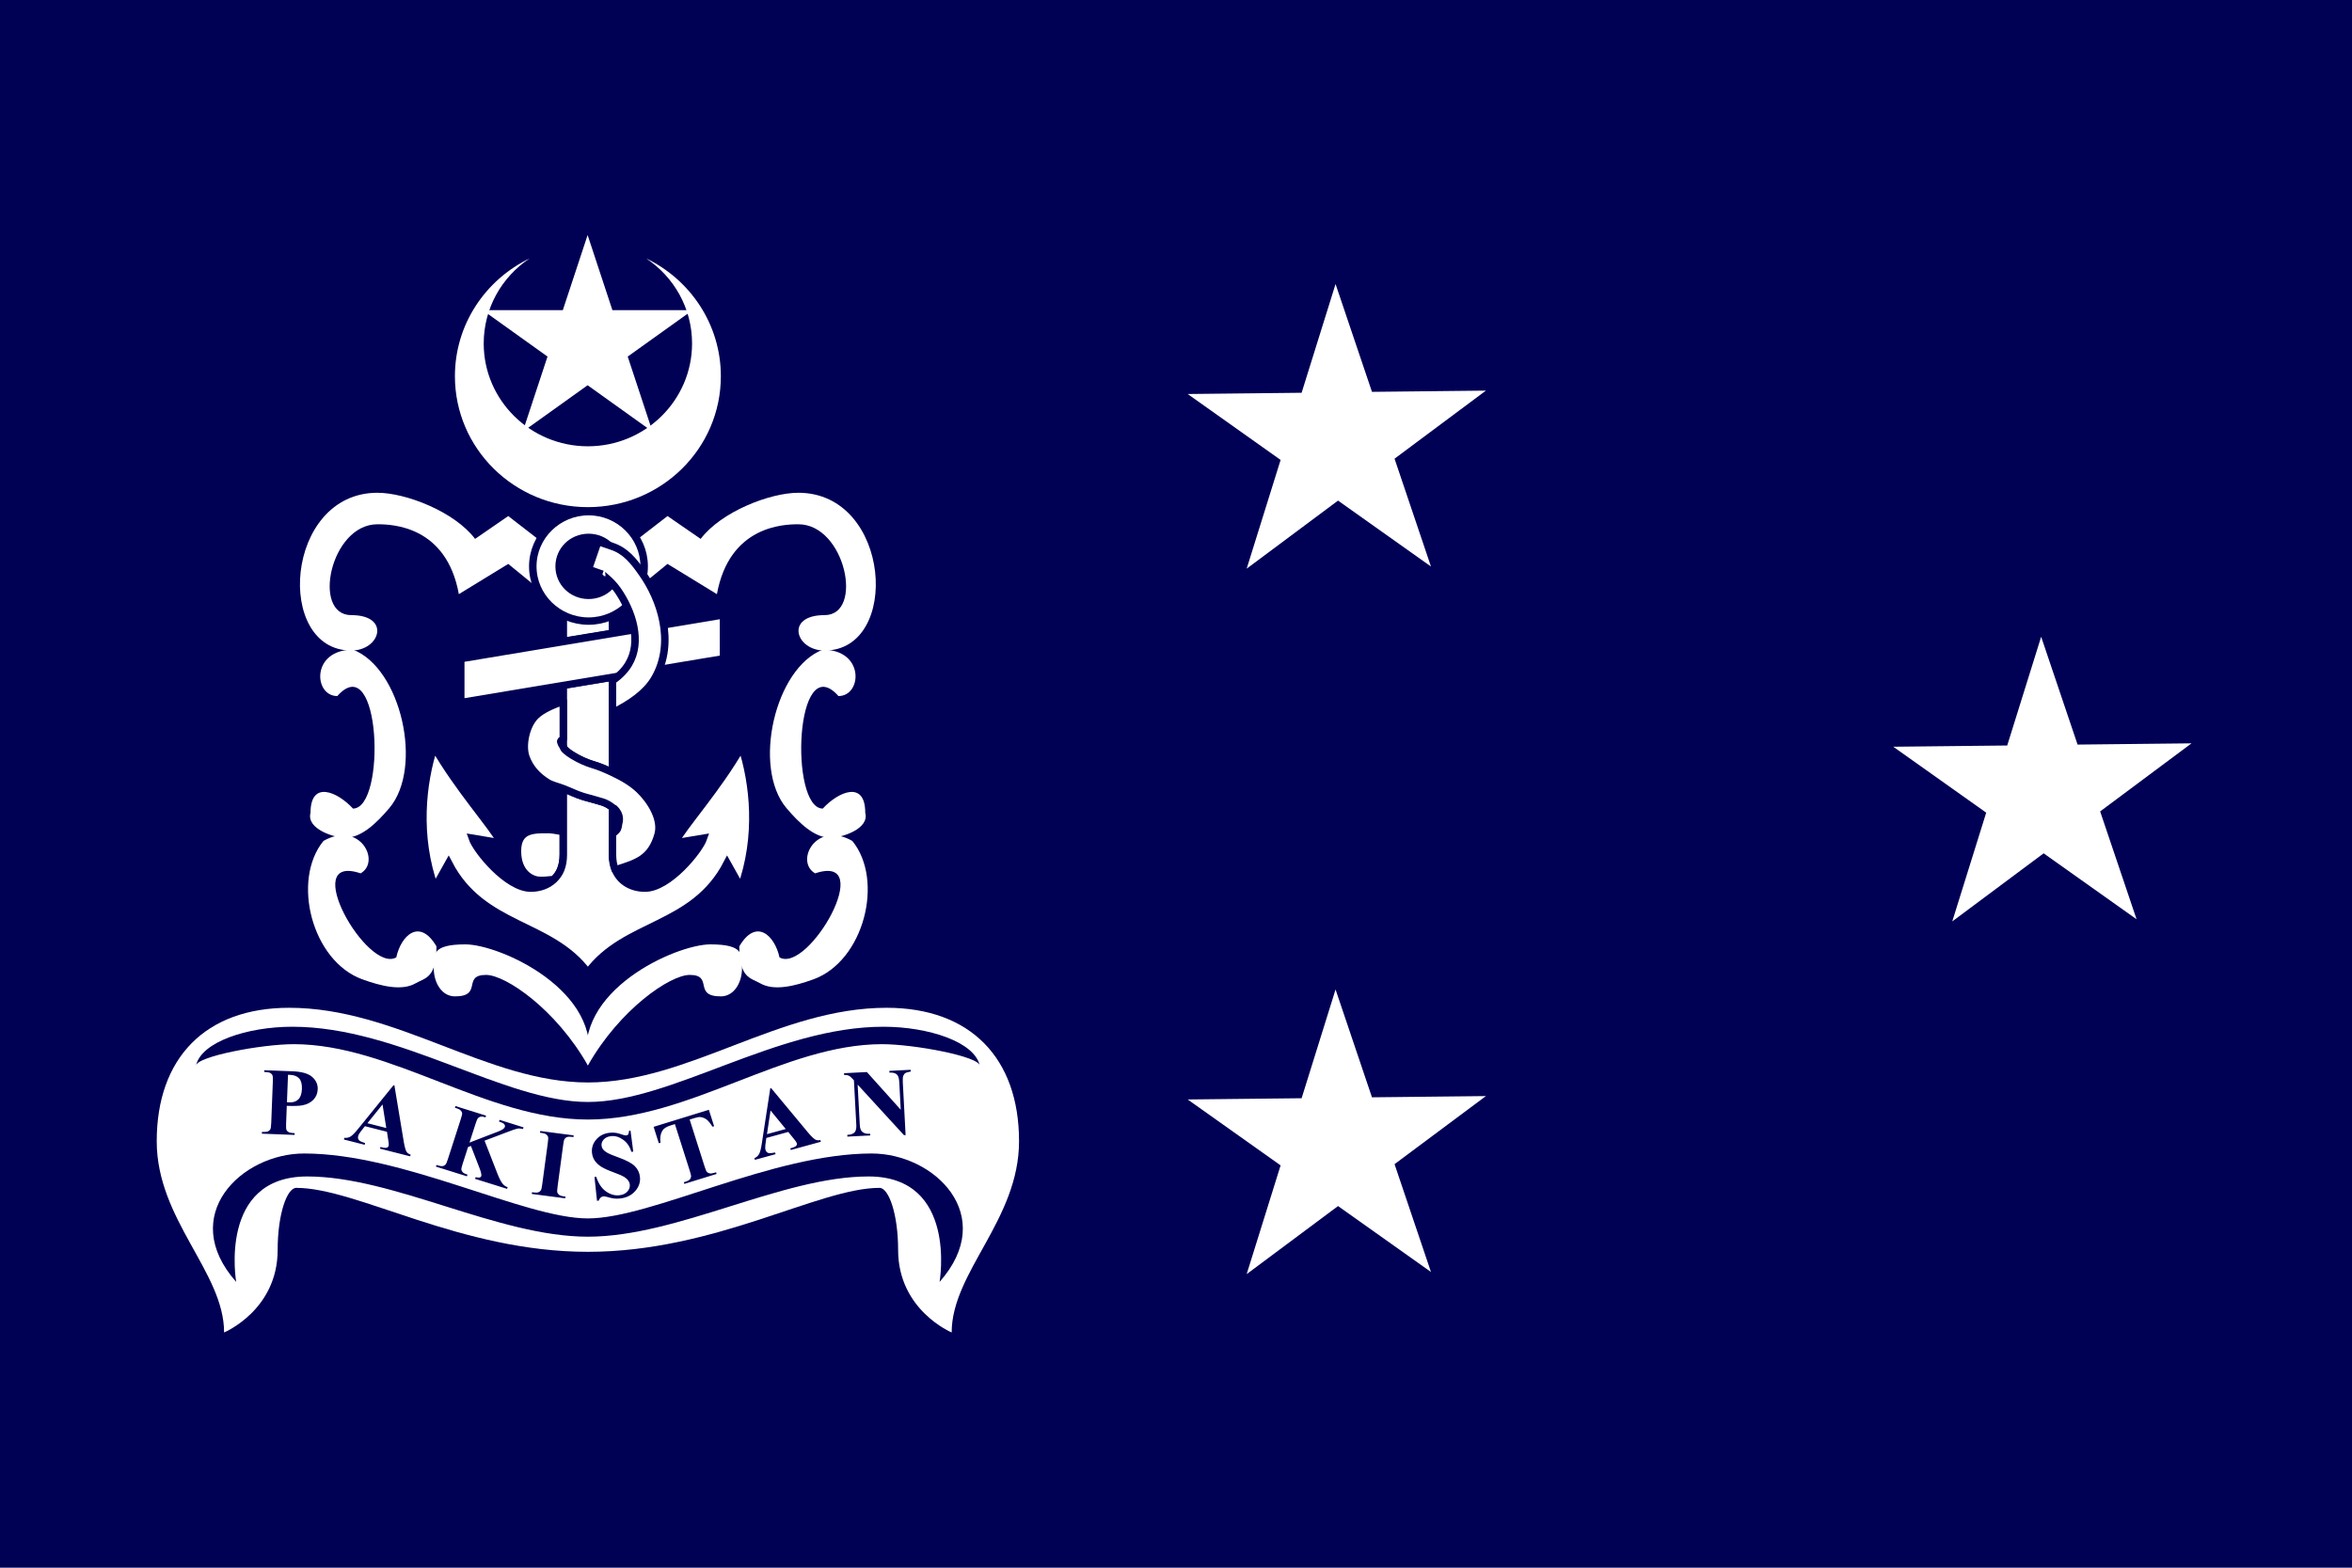 <?xml version="1.0" encoding="UTF-8" standalone="no"?>
<!-- Created with Inkscape (http://www.inkscape.org/) -->

<svg
   xmlns:dc="http://purl.org/dc/elements/1.1/"
   xmlns:cc="http://creativecommons.org/ns#"
   xmlns:rdf="http://www.w3.org/1999/02/22-rdf-syntax-ns#"
   xmlns:svg="http://www.w3.org/2000/svg"
   xmlns="http://www.w3.org/2000/svg"
   xmlns:xlink="http://www.w3.org/1999/xlink"
   xmlns:sodipodi="http://sodipodi.sourceforge.net/DTD/sodipodi-0.dtd"
   xmlns:inkscape="http://www.inkscape.org/namespaces/inkscape"
   width="600"
   height="400"
   id="svg2"
   sodipodi:version="0.32"
   inkscape:version="0.47 r22583"
   version="1.0"
   sodipodi:docname="Pakistan_Navy_Vice_Admiral.svg">
  <defs
     id="defs4">
    <inkscape:perspective
       sodipodi:type="inkscape:persp3d"
       inkscape:vp_x="0 : 200 : 1"
       inkscape:vp_y="0 : 1000 : 0"
       inkscape:vp_z="600 : 200 : 1"
       inkscape:persp3d-origin="300 : 133.33333 : 1"
       id="perspective2843" />
    <inkscape:perspective
       id="perspective2853"
       inkscape:persp3d-origin="0.5 : 0.33333333 : 1"
       inkscape:vp_z="1 : 0.5 : 1"
       inkscape:vp_y="0 : 1000 : 0"
       inkscape:vp_x="0 : 0.5 : 1"
       sodipodi:type="inkscape:persp3d" />
    <inkscape:perspective
       id="perspective2875"
       inkscape:persp3d-origin="0.5 : 0.33333333 : 1"
       inkscape:vp_z="1 : 0.5 : 1"
       inkscape:vp_y="0 : 1000 : 0"
       inkscape:vp_x="0 : 0.5 : 1"
       sodipodi:type="inkscape:persp3d" />
    <inkscape:perspective
       id="perspective2875-4"
       inkscape:persp3d-origin="0.5 : 0.33333333 : 1"
       inkscape:vp_z="1 : 0.5 : 1"
       inkscape:vp_y="0 : 1000 : 0"
       inkscape:vp_x="0 : 0.5 : 1"
       sodipodi:type="inkscape:persp3d" />
    <inkscape:perspective
       id="perspective2875-1"
       inkscape:persp3d-origin="0.5 : 0.33333333 : 1"
       inkscape:vp_z="1 : 0.5 : 1"
       inkscape:vp_y="0 : 1000 : 0"
       inkscape:vp_x="0 : 0.5 : 1"
       sodipodi:type="inkscape:persp3d" />
    <inkscape:perspective
       id="perspective2875-15"
       inkscape:persp3d-origin="0.5 : 0.33333333 : 1"
       inkscape:vp_z="1 : 0.5 : 1"
       inkscape:vp_y="0 : 1000 : 0"
       inkscape:vp_x="0 : 0.5 : 1"
       sodipodi:type="inkscape:persp3d" />
    <inkscape:perspective
       id="perspective2826"
       inkscape:persp3d-origin="0.5 : 0.33333333 : 1"
       inkscape:vp_z="1 : 0.5 : 1"
       inkscape:vp_y="0 : 1000 : 0"
       inkscape:vp_x="0 : 0.5 : 1"
       sodipodi:type="inkscape:persp3d" />
  </defs>
  <sodipodi:namedview
     id="base"
     pagecolor="#ffffff"
     bordercolor="#666666"
     borderopacity="1.0"
     inkscape:pageopacity="0.0"
     inkscape:pageshadow="2"
     inkscape:zoom="0.92082688"
     inkscape:cx="406.06535"
     inkscape:cy="136.48313"
     inkscape:document-units="px"
     inkscape:current-layer="layer1"
     inkscape:window-width="1024"
     inkscape:window-height="691"
     inkscape:window-x="0"
     inkscape:window-y="25"
     showgrid="true"
     showguides="true"
     inkscape:guide-bbox="true"
     inkscape:window-maximized="1">
    <inkscape:grid
       type="xygrid"
       id="grid2925"
       empspacing="5"
       visible="true"
       enabled="true"
       snapvisiblegridlinesonly="true" />
    <sodipodi:guide
       orientation="1,0"
       position="0,400"
       id="guide2927" />
    <sodipodi:guide
       orientation="0,1"
       position="-200,400"
       id="guide2929" />
    <sodipodi:guide
       orientation="1,0"
       position="40,380"
       id="guide2931" />
    <sodipodi:guide
       orientation="0,1"
       position="-220,360"
       id="guide2933" />
    <sodipodi:guide
       orientation="0,1"
       position="-110,1.3671875e-06"
       id="guide2935" />
    <sodipodi:guide
       orientation="0,1"
       position="-70,40"
       id="guide2937" />
    <sodipodi:guide
       orientation="0,1"
       position="-120,320"
       id="guide2939" />
    <sodipodi:guide
       orientation="0,1"
       position="-140,280"
       id="guide2941" />
    <sodipodi:guide
       orientation="0,1"
       position="-150,240"
       id="guide2943" />
    <sodipodi:guide
       orientation="0,1"
       position="-150,200"
       id="guide2945" />
    <sodipodi:guide
       orientation="0,1"
       position="-150,160"
       id="guide2947" />
    <sodipodi:guide
       orientation="0,1"
       position="-150,120"
       id="guide2949" />
    <sodipodi:guide
       orientation="0,1"
       position="-150,80"
       id="guide2951" />
    <sodipodi:guide
       orientation="0,1"
       position="-130,340"
       id="guide2953" />
    <sodipodi:guide
       orientation="0,1"
       position="340,60"
       id="guide2955" />
    <sodipodi:guide
       orientation="1,0"
       position="260,-110"
       id="guide2957" />
    <sodipodi:guide
       orientation="1,0"
       position="600,240"
       id="guide2959" />
    <sodipodi:guide
       orientation="1,0"
       position="560,160"
       id="guide2961" />
    <sodipodi:guide
       orientation="1,0"
       position="300,-60"
       id="guide2963" />
  </sodipodi:namedview>
  <g
     inkscape:label="Layer 1"
     inkscape:groupmode="layer"
     id="layer1">
    <rect
       style="color:#000000;fill:#000055;fill-opacity:1;fill-rule:evenodd;stroke:none;stroke-width:1;marker:none;visibility:visible;display:inline;overflow:visible"
       id="rect3296"
       width="600"
       height="400"
       x="0"
       y="0" />
    <g
       id="g1332"
       transform="matrix(1.911,0,0,1.882,-159.611,-6.047)">
      <g
         style="fill:#ffffff;fill-opacity:1"
         id="g3110">
        <path
           style="fill:#ffffff;fill-opacity:1;fill-rule:evenodd;stroke:none"
           d="m 130.411,86.608 c 5.321,0 3.883,4.802 0,4.802 -10.254,0 -8.914,-21.39 3.493,-21.39 3.787,0 10.284,2.557 13.041,6.253 l 4.425,-3.097 5.123,4.029 -1.708,5.294 -3.415,-2.834 -6.595,4.099 c -1.66,-9.252 -8.885,-9.473 -10.871,-9.473 -6.285,0 -8.789,12.318 -3.493,12.318 z"
           id="path3098"
           sodipodi:nodetypes="ccccccccccc" />
        <path
           style="fill:#ffffff;fill-opacity:1;fill-rule:evenodd;stroke:none"
           d="m 130.644,91.294 c -5.623,0 -5.257,6.288 -2.096,6.288 5.814,-6.633 6.561,15.253 2.096,15.253 -2.057,-2.272 -5.671,-3.905 -5.671,0.582 -0.581,2.167 3.126,3.377 4.658,3.377 2.118,0 4.149,-1.968 5.863,-4.025 4.584,-5.503 1.549,-18.991 -4.849,-21.475 z"
           id="path3100"
           sodipodi:nodetypes="cccccsc" />
        <path
           sodipodi:nodetypes="cccccsc"
           id="path3104"
           d="m 126.704,117.22 c 4.869,-2.811 7.697,2.817 4.959,4.397 -8.351,-2.838 0.891,13.629 4.757,11.397 0.645,-2.996 3.123,-5.382 5.367,-1.496 0,4.305 -1.484,4.254 -2.811,5.02 -1.834,1.059 -4.577,0.37 -7.09,-0.554 -6.721,-2.474 -9.482,-13.414 -5.183,-18.764 z"
           style="fill:#ffffff;fill-opacity:1;fill-rule:evenodd;stroke:none" />
        <path
           style="fill:#ffffff;fill-opacity:1;fill-rule:evenodd;stroke:none"
           d="m 162,147.668 c 2.118,-10.127 -11.76,-16.421 -16.354,-16.421 -4.526,0 -4.219,1.419 -4.219,3.258 0,1.956 1.083,3.793 2.824,3.793 3.773,0 0.918,-2.91 4.154,-2.91 2.619,0 9.349,4.671 13.595,12.279 z"
           id="path3108"
           sodipodi:nodetypes="czsssc" />
      </g>
      <use
         style="fill:#ffffff;fill-opacity:1"
         height="216"
         width="324"
         transform="matrix(-1,0,0,1,324,0)"
         id="use3116"
         xlink:href="#g3110"
         y="0"
         x="0" />
      <path
         id="path3216"
         d="m 157.438,122.469 c 0.386,-0.371 0.715,-0.816 0.938,-1.375 0.229,-0.574 0.344,-1.253 0.344,-2.031 l 0,-3.094 c -0.658,-0.097 -1.083,-0.23 -1.875,-0.281 -1.965,0 -4.25,-0.155 -4.25,2.906 1e-5,3.068 1.96,3.969 3,3.969 0.699,0.045 1.199,-0.084 1.844,-0.094 z"
         style="fill:#ffffff;fill-opacity:1;fill-rule:evenodd;stroke:#000055;stroke-width:1;stroke-linecap:square;stroke-linejoin:miter;stroke-miterlimit:4;stroke-opacity:1;stroke-dasharray:none" />
      <path
         sodipodi:nodetypes="cccccccccsccccsscccsssccc"
         id="path3214"
         d="m 141.469,104.406 c -1.597,4.965 -2.392,12.182 0.094,19.188 L 143.406,120.25 c 4.492,8.832 13.608,7.949 18.594,14.844 4.986,-6.895 14.102,-6.012 18.594,-14.844 l 1.844,3.344 c 2.485,-7.006 1.69,-14.223 0.094,-19.188 -3.185,5.682 -7.729,10.738 -8.969,13.094 l 3.875,-0.656 c -0.553,1.651 -4.647,6.781 -7.812,6.781 -1.698,0 -3.273,-0.809 -3.969,-2.5 -0.01,0.003 -0.375,-1.284 -0.375,-2.062 l 0,-2.844 0,-3.531 c -0.398,-0.327 -0.801,-0.568 -1.344,-0.75 -0.646,-0.217 -1.443,-0.407 -2.5,-0.719 -0.88,-0.259 -1.769,-0.723 -2.719,-1.094 l 0,5.844 0,3.094 c 0,0.779 -0.115,1.458 -0.344,2.031 -0.223,0.559 -0.551,1.004 -0.938,1.375 -0.803,0.771 -1.906,1.156 -3.062,1.156 -3.166,0 -7.259,-5.131 -7.812,-6.781 l 3.875,0.656 c -1.24,-2.356 -5.784,-7.412 -8.969,-13.094 z"
         style="fill:#ffffff;fill-opacity:1;fill-rule:evenodd;stroke:#000055;stroke-width:1;stroke-linecap:square;stroke-linejoin:miter;stroke-miterlimit:4;stroke-opacity:1;stroke-dasharray:none" />
      <path
         id="path3206"
         d="m 158.719,85.5 0,4.656 6.562,-1.094 0,-3.562 -6.562,0 z m 6.562,9.5 -6.562,1.094 0,2.188 0,5.062 0,1.125 c 0.006,0.011 0.026,0.052 0.031,0.062 -2.5e-4,0.003 8e-5,0.029 0,0.031 0.006,0.011 0.026,0.051 0.031,0.062 -7e-5,0.003 2.4e-4,0.028 0,0.031 0.006,0.005 0.025,0.026 0.031,0.031 0.004,0.011 0.025,0.052 0.031,0.062 0.295,0.328 0.711,0.628 1.156,0.906 0.891,0.557 1.931,1.001 2.562,1.188 1.002,0.295 1.863,0.688 2.719,1.094 l 0,-8.094 0,-4.344 0,-0.5 z"
         style="fill:#ffffff;fill-opacity:1;fill-rule:evenodd;stroke:#000055;stroke-width:1;stroke-linecap:square;stroke-linejoin:miter;stroke-miterlimit:4;stroke-opacity:1;stroke-dasharray:none" />
      <path
         id="path2223"
         d="m 162.093,72.581 c -4.083,0 -7.448,3.336 -7.448,7.419 0,4.083 3.365,7.419 7.448,7.419 4.083,0 7.419,-3.336 7.419,-7.419 0,-4.083 -3.336,-7.419 -7.419,-7.419 z m 0,3.489 c 2.189,-2e-6 3.929,1.74 3.929,3.929 0,2.189 -1.74,3.929 -3.929,3.929 -2.189,2e-6 -3.929,-1.74 -3.929,-3.929 0,-2.189 1.74,-3.929 3.929,-3.929 z"
         style="color:#000000;fill:#ffffff;fill-opacity:1;fill-rule:evenodd;stroke:#000055;stroke-width:1;stroke-linecap:square;stroke-linejoin:miter;stroke-miterlimit:4;stroke-opacity:1;stroke-dasharray:none;stroke-dashoffset:0;marker:none;visibility:visible;display:inline;overflow:visible" />
      <rect
         transform="matrix(0.986,-0.167,0,1,0,0)"
         y="117.082"
         x="147.089"
         height="5.938"
         width="35.574"
         id="rect3118"
         style="color:#000000;fill:#ffffff;fill-opacity:1;fill-rule:evenodd;stroke:#000055;stroke-width:1.007;stroke-linecap:square;stroke-linejoin:miter;stroke-miterlimit:4;stroke-opacity:1;stroke-dasharray:none;stroke-dashoffset:0;marker:none;visibility:visible;display:inline;overflow:visible" />
      <path
         id="path3212"
         d="m 158.719,98.281 c -1.516,0.56 -2.843,1.143 -3.688,1.969 -1.317,1.287 -1.854,4.045 -1.312,5.594 0.542,1.548 1.54,2.594 2.844,3.438 0.575,0.372 1.405,0.551 2.156,0.844 0.95,0.371 1.838,0.834 2.719,1.094 1.057,0.312 1.854,0.502 2.5,0.719 0.542,0.182 0.946,0.423 1.344,0.75 0.005,0.004 0.026,0.028 0.031,0.031 0.052,0.032 0.136,0.059 0.188,0.094 0.005,0.004 0.026,0.027 0.031,0.031 0.919,0.897 0.632,1.752 0.562,2.062 -0.03,0.133 -0.027,0.352 -0.125,0.594 -0.01,0.022 -0.02,0.071 -0.031,0.094 -0.041,0.076 -0.118,0.171 -0.188,0.25 -0.11,0.119 -0.267,0.256 -0.469,0.375 l 0,2.844 c 0,0.779 0.115,1.458 0.344,2.031 0.003,0.002 0.028,0.029 0.031,0.031 0.072,-0.024 0.179,-0.039 0.25,-0.062 2.496,-0.836 4.558,-1.357 5.469,-4.719 0.56,-2.068 -0.967,-4.566 -2.5,-6.062 -0.948,-0.926 -2.206,-1.685 -3.594,-2.344 -0.856,-0.406 -1.717,-0.799 -2.719,-1.094 -0.632,-0.186 -1.671,-0.63 -2.562,-1.188 -0.446,-0.279 -0.862,-0.578 -1.156,-0.906 -0.015,-0.017 -0.022,-0.045 -0.031,-0.062 -0.003,-0.006 -0.029,-0.025 -0.031,-0.031 -0.002,-0.006 0.002,-0.025 0,-0.031 -0.003,-0.012 -0.028,-0.051 -0.031,-0.062 -0.002,-0.006 0.002,-0.025 0,-0.031 -0.005,-0.012 -0.025,-0.02 -0.031,-0.031 l 0,-0.031 c -0.13,-0.192 -0.259,-0.396 -0.312,-0.594 -0.006,-0.024 -0.028,-0.07 -0.031,-0.094 -0.001,-0.016 0,-0.047 0,-0.062 5.2e-4,-0.004 -0.001,-0.027 0,-0.031 0.003,-0.008 0.027,-0.023 0.031,-0.031 0.003,-0.004 -0.003,-0.027 0,-0.031 0.003,-0.004 0.028,-0.027 0.031,-0.031 0.039,-0.038 0.108,-0.088 0.156,-0.125 0.024,-0.019 0.075,-0.043 0.094,-0.062 0.011,-0.012 0.024,-0.05 0.031,-0.062 l 0,-5.062 z"
         style="fill:#ffffff;fill-opacity:1;fill-rule:evenodd;stroke:#000055;stroke-width:1;stroke-linecap:square;stroke-linejoin:round;stroke-miterlimit:4;stroke-opacity:1;stroke-dasharray:none" />
      <path
         id="path3124"
         d="m 163.344,76.625 -1.281,3.781 1.875,0.656 c -0.206,-0.07 1.096,0.794 2.031,2.156 0.935,1.362 1.811,3.168 2.156,4.969 0.345,1.801 0.21,3.537 -0.688,5.062 -0.459,0.78 -1.15,1.54 -2.156,2.25 l 0,4.344 c 2.478,-1.235 4.503,-2.709 5.594,-4.562 1.482,-2.519 1.634,-5.351 1.156,-7.844 -0.478,-2.492 -1.541,-4.707 -2.75,-6.469 -1.209,-1.762 -2.274,-3.081 -4.062,-3.688 l -1.875,-0.656 z"
         style="fill:#ffffff;fill-opacity:1;fill-rule:evenodd;stroke:#000055;stroke-width:1;stroke-linecap:square;stroke-linejoin:miter;stroke-miterlimit:4;stroke-opacity:1;stroke-dasharray:none" />
      <path
         sodipodi:nodetypes="csscsszsscsss"
         d="m 162,172.929 c -17.036,0 -30.769,-8.67 -38.934,-8.67 -1.226,0 -2.479,3.54 -2.479,8.414 0,8.169 -7.15,11.19 -7.15,11.19 0,-8.196 -8.993,-15.27 -8.993,-25.929 0,-11.268 6.497,-18.094 17.69,-18.09 14.373,0.005 26.449,10.124 39.866,10.124 13.417,0 25.493,-10.118 39.866,-10.124 11.192,-0.004 17.69,6.821 17.69,18.09 0,10.658 -8.993,17.732 -8.993,25.929 0,0 -7.15,-3.022 -7.15,-11.19 0,-4.874 -1.253,-8.414 -2.479,-8.414 -8.165,0 -21.898,8.67 -38.934,8.67 z"
         style="fill:#ffffff;fill-opacity:1;fill-rule:evenodd;stroke:none"
         id="path3243" />
      <path
         sodipodi:nodetypes="cscszscsz"
         d="m 162,154.995 c -13.55,0 -26.234,-10.217 -39.265,-10.218 -4.268,-4.9e-4 -13.059,1.666 -13.059,2.949 0.656,-3.268 6.9,-5.312 12.871,-5.312 14.293,0 28.247,10.2 39.453,10.2 11.206,0 25.16,-10.2 39.453,-10.2 5.971,0 12.215,2.045 12.871,5.312 0,-1.282 -8.791,-2.949 -13.059,-2.949 -13.03,0.001 -25.715,10.218 -39.265,10.218 z"
         style="fill:#000055;fill-opacity:1;fill-rule:evenodd;stroke:none"
         id="path3255" />
      <path
         sodipodi:nodetypes="cscszscsz"
         d="m 162,170.878 c 12.009,0 25.884,-8.166 37.467,-8.166 11.929,0 9.481,14.296 9.481,14.296 7.852,-9.002 -0.684,-17.409 -9.063,-17.409 -13.297,0 -29.361,8.802 -37.885,8.802 -8.524,0 -24.588,-8.802 -37.885,-8.802 -8.379,0 -16.915,8.407 -9.063,17.409 0,0 -2.449,-14.296 9.481,-14.296 11.583,0 25.459,8.166 37.467,8.166 z"
         style="fill:#000055;fill-opacity:1;fill-rule:evenodd;stroke:none"
         id="path3266" />
      <path
         id="path3273"
         d="m 154.219,38.25 c -5.9,2.889 -9.969,8.96 -9.969,15.969 0,9.804 7.946,17.75 17.75,17.75 9.804,0 17.75,-7.946 17.75,-17.75 0,-7.008 -4.069,-13.08 -9.969,-15.969 3.701,2.501 6.125,6.732 6.125,11.531 0,7.679 -6.227,13.938 -13.906,13.938 -7.679,-2e-6 -13.906,-6.258 -13.906,-13.938 0,-4.8 2.424,-9.03 6.125,-11.531 z"
         style="color:#000000;fill:#ffffff;fill-opacity:1;fill-rule:evenodd;stroke:none;stroke-width:1;marker:none;visibility:visible;display:inline;overflow:visible" />
      <path
         transform="matrix(0.94,0,0,0.94,85.212,0.279)"
         d="m 81.651,37.019 3.52,10.833 11.391,4.31e-4 -9.215,6.696 3.519,10.833 -9.215,-6.695 -9.215,6.695 3.519,-10.833 -9.215,-6.696 11.391,-4.3e-4 3.52,-10.833 z"
         inkscape:randomized="0"
         inkscape:rounded="0"
         inkscape:flatsided="false"
         sodipodi:arg2="-0.94247777"
         sodipodi:arg1="-1.5707963"
         sodipodi:r2="5.9890823"
         sodipodi:r1="15.678226"
         sodipodi:cy="52.697052"
         sodipodi:cx="81.651474"
         sodipodi:sides="5"
         id="path3278"
         style="color:#000000;fill:#ffffff;fill-opacity:1;fill-rule:evenodd;stroke:none;stroke-width:1;marker:none;visibility:visible;display:inline;overflow:visible"
         sodipodi:type="star" />
      <path
         id="text3287"
         d="m 121.806,153.138 -0.091,2.385 c -0.018,0.465 -0.001,0.76 0.049,0.885 0.055,0.121 0.153,0.22 0.294,0.297 0.145,0.077 0.412,0.124 0.801,0.139 l -0.009,0.235 -4.37,-0.167 0.009,-0.235 c 0.397,0.015 0.667,-0.011 0.81,-0.077 0.147,-0.071 0.25,-0.164 0.309,-0.28 0.064,-0.116 0.104,-0.407 0.122,-0.872 l 0.213,-5.582 c 0.018,-0.465 -7e-4,-0.758 -0.055,-0.879 -0.05,-0.125 -0.146,-0.226 -0.287,-0.303 -0.141,-0.077 -0.408,-0.124 -0.801,-0.139 l 0.009,-0.235 3.749,0.143 c 1.235,0.047 2.112,0.301 2.633,0.761 0.52,0.46 0.768,1.02 0.743,1.68 -0.021,0.558 -0.213,1.029 -0.575,1.414 -0.362,0.384 -0.85,0.637 -1.465,0.757 -0.414,0.086 -1.109,0.11 -2.086,0.073 m 0.161,-4.212 -0.142,3.717 c 0.139,0.014 0.245,0.022 0.317,0.025 0.516,0.02 0.919,-0.117 1.21,-0.411 0.291,-0.298 0.449,-0.768 0.473,-1.411 0.024,-0.639 -0.097,-1.111 -0.365,-1.418 -0.268,-0.307 -0.679,-0.471 -1.233,-0.492 l -0.26,-0.01 m 13.212,7.729 -2.944,-0.759 -0.56,0.721 c -0.184,0.241 -0.299,0.449 -0.345,0.626 -0.06,0.234 -0.01,0.43 0.15,0.589 0.094,0.094 0.354,0.214 0.779,0.358 l -0.059,0.227 -2.772,-0.715 0.059,-0.227 c 0.311,0.032 0.588,-0.028 0.833,-0.179 0.245,-0.155 0.591,-0.514 1.038,-1.076 l 4.696,-5.882 0.117,0.03 1.243,7.61 c 0.12,0.721 0.25,1.19 0.391,1.405 0.107,0.163 0.284,0.287 0.533,0.373 l -0.059,0.227 -4.032,-1.04 0.059,-0.227 0.166,0.043 c 0.324,0.084 0.563,0.097 0.717,0.041 0.107,-0.042 0.176,-0.125 0.208,-0.248 0.019,-0.074 0.026,-0.153 0.022,-0.237 0.001,-0.039 -0.021,-0.208 -0.066,-0.509 l -0.175,-1.153 m -0.092,-0.509 -0.501,-3.191 -2.019,2.541 2.52,0.65 m 13.12,1.719 1.739,4.528 c 0.246,0.638 0.487,1.094 0.724,1.369 0.173,0.197 0.378,0.333 0.616,0.409 l -0.071,0.224 -4.271,-1.356 0.071,-0.224 c 0.278,0.062 0.465,0.074 0.561,0.038 0.1,-0.035 0.164,-0.097 0.192,-0.185 0.054,-0.169 -0.031,-0.547 -0.253,-1.133 l -1.131,-2.963 -0.383,0.158 -0.711,2.239 c -0.136,0.428 -0.196,0.701 -0.181,0.822 0.015,0.12 0.079,0.24 0.192,0.361 0.114,0.116 0.322,0.222 0.625,0.318 l -0.071,0.224 -4.138,-1.314 0.071,-0.224 0.272,0.086 c 0.238,0.075 0.443,0.094 0.615,0.055 0.123,-0.023 0.234,-0.094 0.334,-0.214 0.075,-0.083 0.178,-0.33 0.309,-0.741 l 1.713,-5.397 c 0.133,-0.419 0.194,-0.689 0.183,-0.808 -0.011,-0.119 -0.073,-0.239 -0.186,-0.359 -0.107,-0.123 -0.276,-0.221 -0.506,-0.294 l -0.272,-0.086 0.071,-0.224 4.084,1.296 -0.071,0.224 c -0.278,-0.088 -0.503,-0.115 -0.674,-0.081 -0.123,0.023 -0.236,0.092 -0.338,0.206 -0.08,0.086 -0.187,0.336 -0.318,0.751 l -0.811,2.553 3.825,-1.496 c 0.532,-0.208 0.831,-0.415 0.896,-0.621 0.049,-0.153 3.5e-4,-0.302 -0.145,-0.446 -0.075,-0.072 -0.286,-0.171 -0.633,-0.294 l 0.071,-0.224 3.2,1.016 -0.071,0.224 c -0.293,-0.071 -0.535,-0.09 -0.728,-0.058 -0.187,0.029 -0.65,0.189 -1.39,0.478 l -3.013,1.161 m 10.797,7.58 -0.031,0.233 -4.462,-0.591 0.031,-0.233 0.283,0.037 c 0.248,0.033 0.453,0.015 0.615,-0.053 0.117,-0.044 0.214,-0.134 0.292,-0.269 0.059,-0.095 0.118,-0.356 0.174,-0.784 l 0.743,-5.613 c 0.058,-0.436 0.071,-0.712 0.039,-0.827 -0.032,-0.115 -0.114,-0.222 -0.246,-0.321 -0.127,-0.102 -0.311,-0.169 -0.55,-0.201 l -0.283,-0.037 0.031,-0.233 4.462,0.591 -0.031,0.233 -0.283,-0.037 c -0.248,-0.033 -0.453,-0.015 -0.615,0.053 -0.117,0.044 -0.216,0.134 -0.298,0.268 -0.059,0.095 -0.118,0.356 -0.174,0.784 l -0.743,5.613 c -0.058,0.436 -0.071,0.712 -0.039,0.827 0.036,0.116 0.118,0.225 0.245,0.327 0.132,0.099 0.318,0.164 0.557,0.195 l 0.283,0.037 m 8.687,-8.943 0.367,2.846 -0.259,0.027 c -0.197,-0.703 -0.558,-1.246 -1.083,-1.629 -0.521,-0.388 -1.06,-0.553 -1.615,-0.495 -0.429,0.045 -0.758,0.196 -0.987,0.454 -0.225,0.253 -0.321,0.529 -0.29,0.828 0.02,0.189 0.082,0.353 0.185,0.491 0.143,0.185 0.359,0.36 0.648,0.526 0.212,0.118 0.695,0.317 1.447,0.596 1.053,0.388 1.777,0.783 2.172,1.184 0.391,0.402 0.616,0.885 0.674,1.449 0.075,0.716 -0.141,1.361 -0.647,1.937 -0.502,0.571 -1.182,0.902 -2.041,0.992 -0.269,0.028 -0.527,0.027 -0.772,-0.002 -0.246,-0.03 -0.557,-0.101 -0.935,-0.215 -0.211,-0.063 -0.381,-0.088 -0.512,-0.074 -0.109,0.011 -0.221,0.066 -0.334,0.162 -0.113,0.097 -0.199,0.236 -0.257,0.416 l -0.234,0.024 -0.337,-3.232 0.234,-0.024 c 0.28,0.89 0.708,1.547 1.284,1.972 0.58,0.42 1.175,0.599 1.785,0.535 0.471,-0.049 0.833,-0.217 1.084,-0.502 0.255,-0.286 0.365,-0.6 0.329,-0.941 -0.021,-0.202 -0.096,-0.392 -0.225,-0.57 -0.125,-0.178 -0.306,-0.34 -0.542,-0.486 -0.237,-0.15 -0.647,-0.332 -1.231,-0.548 -0.819,-0.302 -1.412,-0.57 -1.781,-0.803 -0.369,-0.234 -0.663,-0.507 -0.883,-0.82 -0.216,-0.314 -0.344,-0.67 -0.386,-1.07 -0.071,-0.682 0.119,-1.289 0.569,-1.821 0.451,-0.532 1.057,-0.838 1.819,-0.917 0.278,-0.029 0.551,-0.023 0.819,0.017 0.203,0.03 0.453,0.1 0.749,0.209 0.3,0.105 0.507,0.151 0.621,0.139 0.109,-0.011 0.192,-0.054 0.248,-0.128 0.056,-0.074 0.098,-0.242 0.126,-0.505 l 0.189,-0.02 m 10.462,-2.824 0.696,2.223 -0.218,0.068 c -0.29,-0.472 -0.548,-0.795 -0.775,-0.968 -0.228,-0.177 -0.501,-0.289 -0.817,-0.336 -0.176,-0.025 -0.456,0.023 -0.84,0.143 l -0.612,0.192 1.985,6.336 c 0.132,0.42 0.236,0.676 0.313,0.767 0.081,0.09 0.201,0.154 0.36,0.193 0.161,0.034 0.359,0.014 0.593,-0.059 l 0.273,-0.085 0.07,0.224 -4.301,1.347 -0.07,-0.224 0.273,-0.085 c 0.238,-0.075 0.417,-0.177 0.536,-0.307 0.087,-0.089 0.14,-0.212 0.157,-0.369 0.014,-0.111 -0.043,-0.372 -0.172,-0.784 l -1.985,-6.336 -0.594,0.186 c -0.553,0.173 -0.918,0.416 -1.095,0.729 -0.249,0.437 -0.325,0.973 -0.228,1.608 l -0.23,0.072 -0.696,-2.223 7.378,-2.311 m 10.598,3.002 -2.929,0.816 -0.124,0.904 c -0.039,0.301 -0.034,0.539 0.014,0.714 0.065,0.232 0.206,0.377 0.424,0.435 0.128,0.035 0.413,0.008 0.854,-0.08 l 0.063,0.226 -2.758,0.768 -0.063,-0.226 c 0.285,-0.128 0.496,-0.318 0.632,-0.571 0.135,-0.257 0.255,-0.741 0.36,-1.451 l 1.123,-7.442 0.116,-0.032 4.884,5.967 c 0.465,0.565 0.812,0.905 1.042,1.021 0.174,0.088 0.39,0.107 0.648,0.057 l 0.063,0.226 -4.011,1.117 -0.063,-0.226 0.165,-0.046 c 0.322,-0.09 0.536,-0.198 0.641,-0.324 0.071,-0.09 0.09,-0.196 0.056,-0.319 -0.021,-0.073 -0.054,-0.145 -0.1,-0.216 -0.018,-0.034 -0.122,-0.17 -0.311,-0.408 l -0.728,-0.911 m -0.334,-0.395 -2.031,-2.512 -0.477,3.21 2.507,-0.698 m 10.831,-7.723 4.52,5.109 -0.193,-3.696 c -0.027,-0.516 -0.119,-0.86 -0.277,-1.034 -0.216,-0.234 -0.562,-0.335 -1.039,-0.302 l -0.012,-0.235 2.84,-0.148 0.012,0.235 c -0.361,0.066 -0.603,0.14 -0.726,0.222 -0.119,0.078 -0.21,0.204 -0.273,0.377 -0.059,0.168 -0.078,0.455 -0.057,0.861 l 0.374,7.157 -0.216,0.011 -6.187,-6.853 0.286,5.464 c 0.026,0.494 0.155,0.822 0.388,0.984 0.237,0.161 0.502,0.234 0.793,0.219 l 0.203,-0.011 0.012,0.235 -3.049,0.159 -0.012,-0.235 c 0.473,-0.029 0.798,-0.143 0.974,-0.343 0.176,-0.2 0.252,-0.528 0.228,-0.984 l -0.317,-6.066 -0.196,-0.219 c -0.194,-0.219 -0.362,-0.36 -0.505,-0.425 -0.143,-0.065 -0.346,-0.094 -0.609,-0.089 l -0.012,-0.235 3.049,-0.159"
         style="font-size:13px;font-style:normal;font-variant:normal;font-weight:bold;font-stretch:normal;text-align:center;line-height:100%;writing-mode:lr-tb;text-anchor:middle;fill:#000055;fill-opacity:1;stroke:none;font-family:Times New Roman" />
    </g>
    <polygon
       id="White star-16"
       transform="matrix(12.797,37.898,-37.898,12.797,341.162,112.463)"
       points="0,-1 0.225,-0.309 0.951,-0.309 0.363,0.118 0.588,0.809 0,0.382 -0.588,0.809 -0.363,0.118 -0.951,-0.309 -0.225,-0.309 0,-1 "
       style="fill:#ffffff;stroke:none"
       inkscape:transform-center-x="-56.836461"
       inkscape:transform-center-y="98.659517" />
    <polygon
       id="White star-6"
       transform="matrix(12.797,37.898,-37.898,12.797,341.162,292.463)"
       points="-0.225,-0.309 0,-1 0,-1 0.225,-0.309 0.951,-0.309 0.363,0.118 0.588,0.809 0,0.382 -0.588,0.809 -0.363,0.118 -0.951,-0.309 "
       style="fill:#ffffff;stroke:none" />
    <polygon
       id="White star-62"
       transform="matrix(12.797,37.898,-37.898,12.797,521.162,202.463)"
       points="0.225,-0.309 0.951,-0.309 0.363,0.118 0.588,0.809 0,0.382 -0.588,0.809 -0.363,0.118 -0.951,-0.309 -0.225,-0.309 0,-1 0,-1 "
       style="fill:#ffffff;stroke:none" />
  </g>
</svg>
